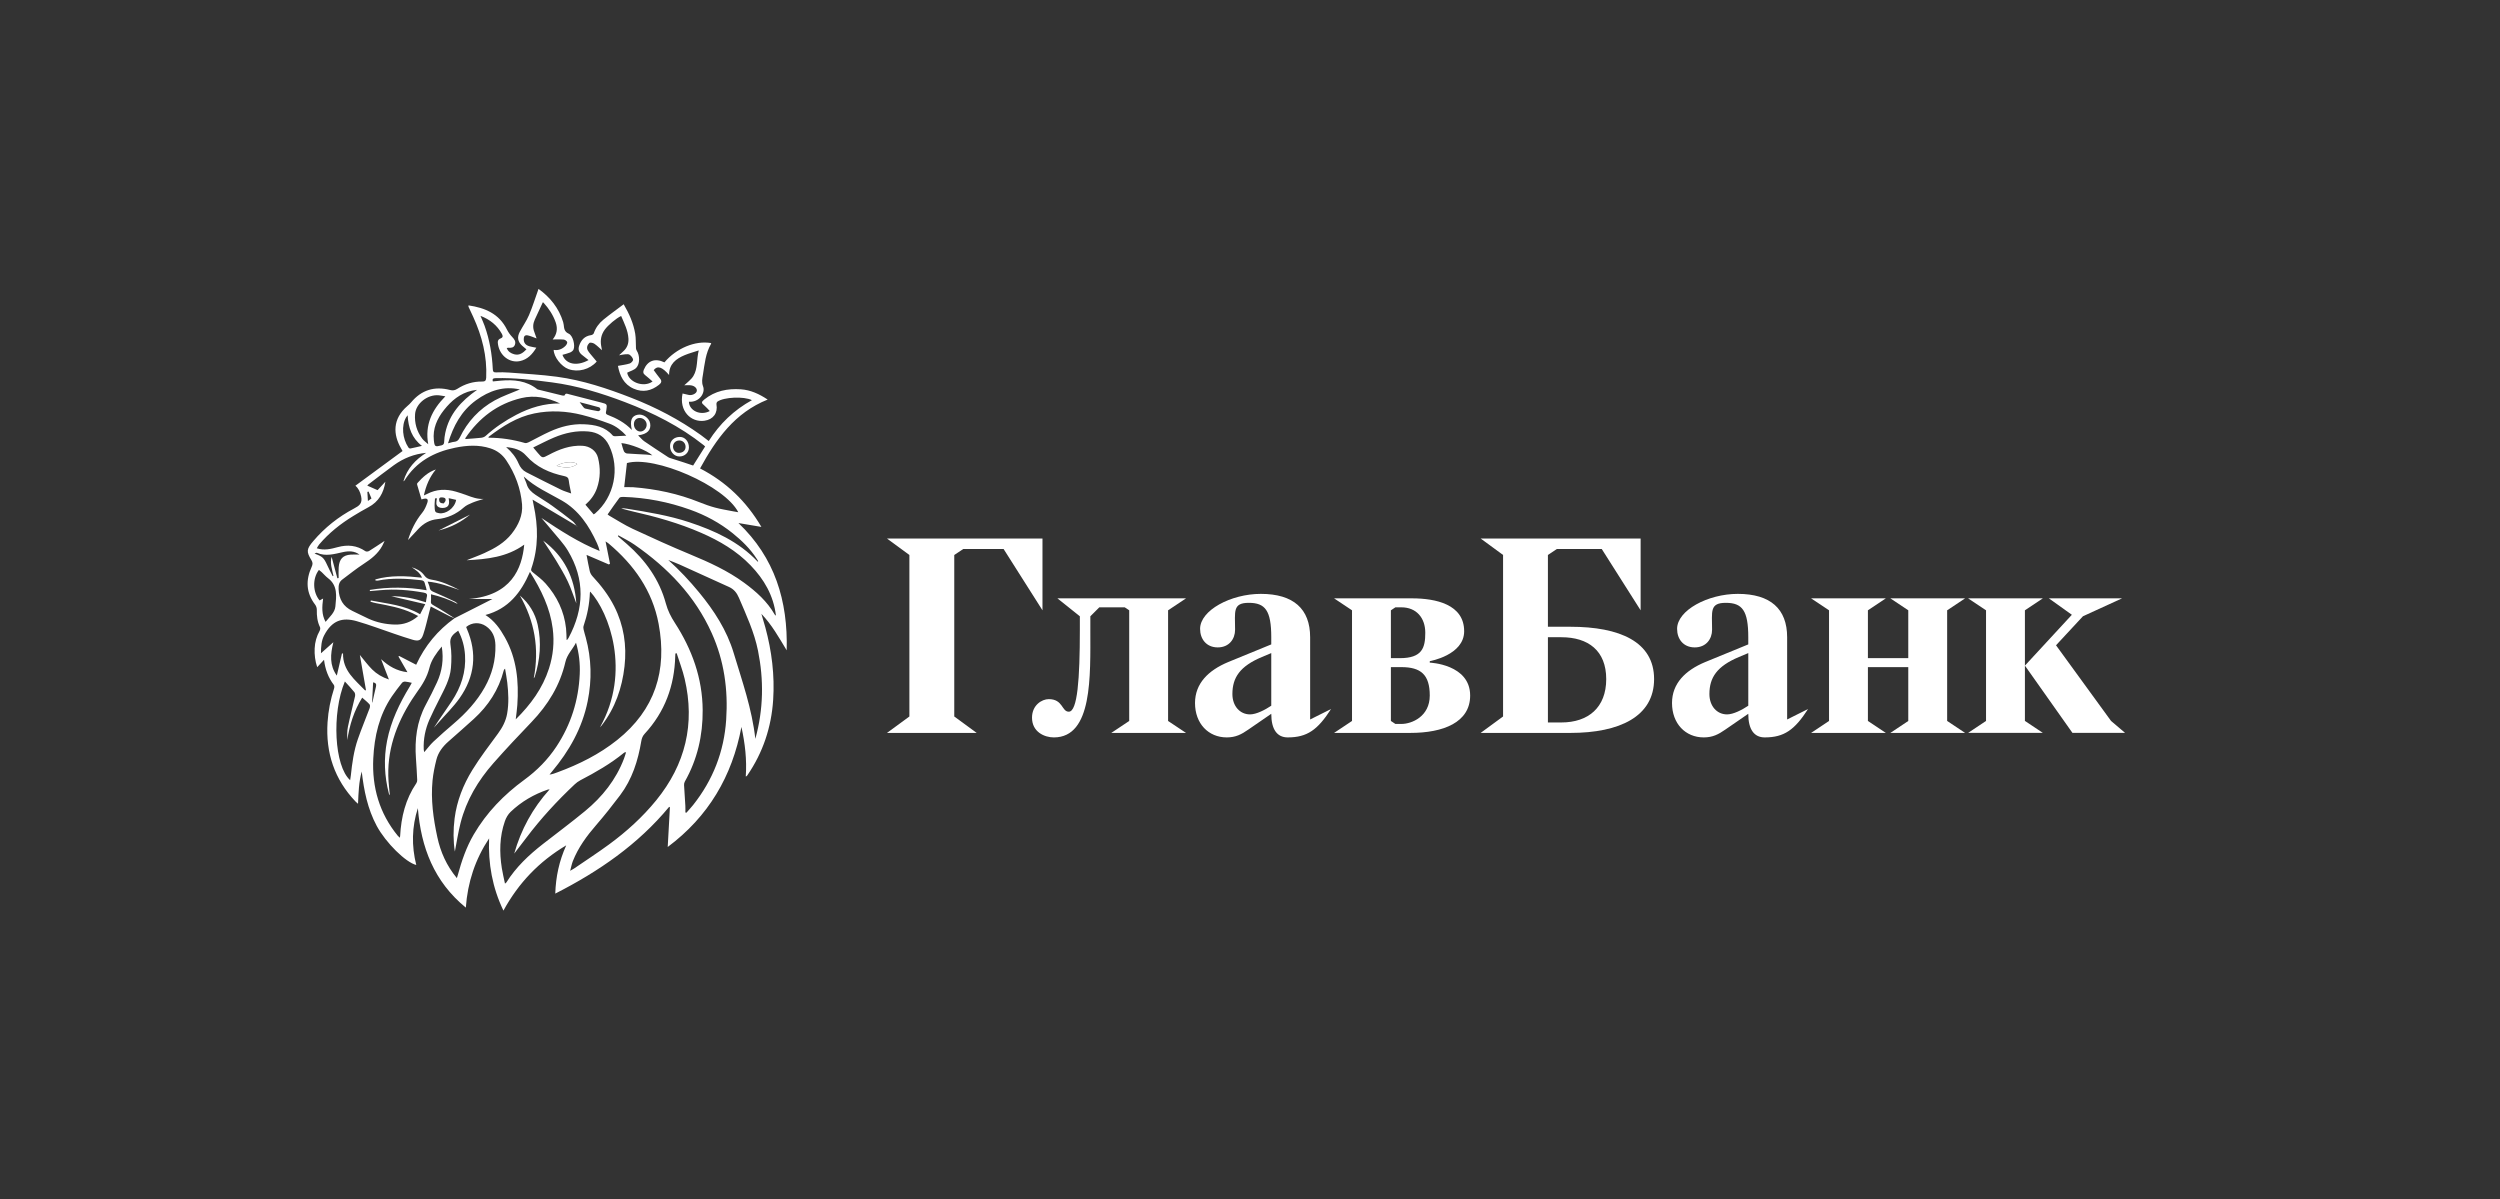 <?xml version="1.0" encoding="UTF-8"?> <svg xmlns="http://www.w3.org/2000/svg" id="_Слой_1" data-name="Слой 1" width="2048" height="982.59" version="1.1" viewBox="0 0 2048 982.59"><rect x="0" y="0" width="2048" height="982.59" fill="#333333" stroke="none"/><defs><style> .cls-1 { fill: none; stroke: #000; stroke-miterlimit: 10; stroke-width: 13px; } .cls-1, .cls-2 { display: none; } .cls-3 { fill: #000; } .cls-3, .cls-4 { stroke-width: 0px; } .cls-4 { fill: #fff; } </style></defs><rect class="cls-1" width="2048" height="982.59"></rect><g class="cls-2"><path class="cls-3" d="M729.57,667.13c-9.15-10.36-18.03-20.42-27.47-31.1-5.41,54.81-27.71,99.9-70.66,134.07,3.86-13.47,6.35-27.09,6.92-42.12-1.99,2.5-3.34,4.22-4.71,5.92-12.36,15.28-27.99,26.42-45.08,35.78-10.97,6.01-21.94,12.06-32.56,18.64-14.08,8.73-27.82,18.03-37.39,32.14-.37-.13-.75-.27-1.12-.4,1.93-9.91,3.85-19.83,5.8-29.85-37.77,12.48-69.23,34.06-92.42,67.44-22.95-34.56-57.47-54.36-92.9-74.06,3.49,9.67,6.81,18.86,10.18,28.2-19.9-14.86-39.78-29.26-59.13-44.33-12.57-9.79-22.98-21.81-31.45-35.4-.79-1.26-1.66-2.48-3.02-4.5-1.27,12.73.85,24.11,3.65,36.32-35.24-35.27-56.81-76.41-62.93-124.41-8.33,7.72-16.85,15.61-25.78,23.9-4.78-83.11,19.81-155.71,76.08-217.51-1.94-2.52-3.89-4.91-5.7-7.41-15.31-21.08-20.36-44.52-14.56-69.8,6.14-26.71,28.07-41.53,55.35-38.63,15.73,1.68,29.54,7.96,42.23,17.09,1.14.82,2.26,1.66,4.02,2.95,0-5.07.04-9.52-.05-13.97-.01-.56-.61-1.25-1.12-1.64-6.19-4.71-3.81-12.84.73-15.97,2.07-1.43,1.92-2.86,1.59-4.83-4.12-24.43-11.35-47.94-20.66-70.85-.76-1.87-1.46-3.78-2-5.73-.77-2.81-1.66-4.92-5.19-5.62-3.59-.71-5.29-4.96-4.34-8.64,1.07-4.11,4.42-6.57,8.41-6.2,3.76.36,6.09,3.2,6.35,7.37.1,1.55.36,3.39,1.26,4.54,11.86,15.11,23.82,30.17,39.5,41.65,8.04,5.88,16.69,10.58,26.61,12.56,6.31,1.26,12.02-.14,16.44-4.75,4.27-4.46,8.3-9.22,11.85-14.27,9.85-14.03,16.18-29.94,23.48-45.32.76-1.61,1.52-3.23,2.31-4.92-.74-.93-1.55-1.8-2.18-2.78-2.34-3.62-1.61-8.43,1.59-10.99,3.33-2.66,8.44-2.21,11.35,1.01,2.76,3.05,2.61,7.84-.09,11.09-.81.98-1.7,2.75-1.34,3.7,6.02,16.05,11.8,32.24,20.65,47.04,3.05,5.1,6.47,10.02,10.14,14.69,10.12,12.89,22.5,15.74,37.01,8.05,5.83-3.09,11.29-7.15,16.3-11.49,14.59-12.63,26.68-27.56,38.33-42.85.7-.92.88-2.59.65-3.8-.81-4.44.67-7.61,4.49-8.9,3.92-1.33,8.02.55,9.74,4.45,1.52,3.46.01,7.32-3.53,9.44-.75.45-1.74,1.41-1.71,2.1.77,22.16,1.44,44.4,8.04,65.79,4.22,13.7,8.45,16.26,24.25,18.87,10.7,1.76,21.03-1.09,30.1-6.83,10.14-6.42,19.82-13.6,29.55-20.65,4.34-3.14,8.32-6.78,12.45-10.2,2.52-2.09,5-4,6.04-7.55,1.07-3.67,5.12-5.42,9-4.83,3.24.49,5.79,3.27,6.32,6.88.56,3.85-1.48,7.21-4.94,9.09-1.83,1-3.6,2.49-4.83,4.17-7.02,9.63-14.11,19.23-20.72,29.14-7,10.5-13.47,21.35-20.2,32.02-1.17,1.86-.93,3.23.39,5.09,6.87,9.73,9.58,20.87,10.58,32.56,1.53,17.94-2.67,34.54-11.56,50.04-1.26,2.2-1.71,3.68.52,5.8,38.61,36.73,62.67,81.65,74.8,133.29,6.68,28.45,7.93,57.3,7.04,86.35-.03.83-.14,1.66-.26,2.49-.05.34-.23.67-.48,1.39ZM391.19,415.85c-.25-1.52-.44-2.54-.58-3.56-2-14.92-11.12-25.14-25.67-27.24-6.73-.97-13.89-.92-20.59.21-14.07,2.37-26.61,8.91-38.23,17-18.44,12.84-33.64,29.09-45.72,47.82-13.42,20.81-25.51,42.48-38.18,63.77-11.17,18.77-19.34,38.83-24.55,59.96-3.34,13.56-5.39,27.43-8.01,41.16.41.15.82.3,1.23.45,8.17-11.84,17.51-22.63,28.59-32.64-1.61,21.52-2.62,42.29,1.22,63.04,3.79,20.48,9.21,40.35,19.44,58.72-1.76-17.1-.55-33.91,3.03-49.71,5.55,12.38,10.83,25.5,17.23,38.05,6.45,12.66,14.96,24.07,24.28,34.84,11.6,13.41,26.36,27.52,30.91,29.11-11.88-14.65-19.22-31.01-23.41-49,.57.13.69.61.95.99,10.3,14.88,23.08,27.34,37.92,37.57,14.91,10.28,30.09,20.17,45.28,30.03,18.51,12,33.66,27.26,45.38,45.94.26.41.74.68,1.22,1.11,7.66-25.67,22.26-43.74,39.08-57.6,20.16-16.61,52.49-29.97,62.4-29.97-16.59,9-32.84,18.4-46.67,31.49-15.33,14.5-32.27,37.75-32.37,45.46,2.27-2.75,4.25-5.28,6.35-7.68,4.16-4.75,8.18-9.65,12.63-14.11,14.24-14.28,31.61-23.68,50.09-31.09,22.99-9.21,44.35-20.98,62.68-37.85,1.25-1.15,2.54-2.27,3.82-3.4.37.32.74.63,1.11.95-11.01,14.79-22.03,29.59-32.88,44.17,30.56-21.13,54.8-48.05,69.87-82.79.16,18.48-4.23,35.96-9.36,53.33,24.08-33,37.39-69.7,38.42-110.92,3.55,7.13,6.93,14.13,9.08,21.5,2.19,7.5,3.72,15.31,4.49,23.08.76,7.66.74,15.5.09,23.18-.65,7.62-2.53,15.14-3.86,22.7,21.51-44.05,23.92-89.59,10.07-136.85,14.99,7.66,26.18,18.38,35.1,31.76.07-2.22-.18-4.29-.37-6.37-3.06-33.85-12.57-65.64-30.4-94.73-10.59-17.29-23.67-32.28-41.04-43.15-.7-.44-1.47-.76-2.82-1.45,8.24,13.89,16.58,26.81,23.75,40.36,7.13,13.48,11.28,28.23,16.09,43.72-8.88-8.23-17.47-14.78-29.66-15.86,3.83,18.88,3.85,37.38.88,55.85-2.97,18.46-7.75,36.43-15.96,54.51-1.56-10.93-6.1-19.38-11.98-28.54-2.43,14.62-6.03,27.75-12.78,39.85-6.72,12.05-14.5,23.27-24.74,32.63-10.06,9.19-20.85,17.32-34.06,23.55,4.82-9.02,9.44-17.07,11.55-27.06-2.66,2.43-4.68,4.27-6.69,6.11-14.19,13.03-30.79,22.37-47.73,31.21-15.23,7.95-30.31,16.17-43.49,27.34-14.11,11.96-25.98,25.63-31.28,43.9-1.37,4.71-2.44,9.51-3.66,14.34-.34-.24-.62-.33-.69-.51-.35-.88-.56-1.84-.98-2.68-4.59-9.26-8.58-18.89-13.99-27.65-8.13-13.19-19.19-23.99-31.14-33.8-11.57-9.51-23.24-18.9-35.33-28.72,1.9,7.2,3.74,14.13,5.59,21.12-25.96-20.8-44.43-47.16-58.06-78.1-2.39,8.92-2.01,17.03-.67,25.28-22.4-27.02-33.33-58.53-35.94-94.23-4.9,7.87-6.81,15.6-8.39,23.51-7.47-28.63-8.75-57.14,1.98-86.22-6.9,3.7-12.82,6.88-18.73,10.05.54-1.94,1.4-3.47,2.38-4.91,7.57-11.14,15.34-22.15,22.69-33.43,11.65-17.86,22.98-35.91,34.52-53.84,11.75-18.25,26.93-32.35,48.02-39.15,5.66-1.82,11.45-2.58,18.14-1.79-3.44,1.3-6.36,2.01-8.88,3.41-27.33,15.17-49.17,35.63-63.49,63.93-6.59,13.03-14.85,25.21-22.39,37.76-1.18,1.97-2.56,3.82-4.42,6.59,6.06-2.26,11.07-4.13,16.6-6.2-4.17,7.31-7.95,13.95-11.73,20.57,6.23-3.46,12.06-6.69,17.89-9.92.28.32.55.65.83.97-8.49,11.96-16.02,24.35-18.47,39.15,6.76-7.23,14.27-13.02,24.48-16.41-11.3,14-14.86,29.89-15.88,46.47-1.04,16.9,3.19,32.67,11.59,48.14-.02-13.43.97-25.9,5.8-37.84,2.23,16.66,9,31.59,16.97,46.02,7.96,14.4,17.44,27.82,27.56,40.78-.97-5.29-1.95-10.59-2.92-15.88.98.09,1.33.38,1.58.74,10.81,15.48,24.72,27.61,40.29,38.11,18.71,12.62,35.34,27.54,48.86,45.74.31.41.77.72,1.23,1.14,1.99-7.9,3.54-15.59,5.91-23.03,2.39-7.51,5.59-14.77,8.43-22.13.96,6.09,1.15,11.87,1.94,17.57.79,5.7,2.2,11.31,3.33,16.97.41.11.81.21,1.22.32,15.11-22.41,36.09-39.25,54.39-58.63.3.15.6.31.89.46-2.07,5.75-4.13,11.49-6.33,17.61,32.03-13.51,59.58-31.92,77.34-63.12,1.1,2.67,2.46,4.79,2.82,7.06,1.16,7.31,1.96,14.68,2.9,22.07,23.04-28.55,31.57-61.97,30.18-99.06,8.92,7.37,14.76,16.08,19.88,25.47,8.35-45.05,1.9-86.39-30.22-122.24,11.33,5.73,22.07,11.15,32.8,16.58-2.6-5.29-5.66-10.06-9.03-14.6-11.11-14.95-25.42-26.43-40.68-36.77-34.61-23.44-71.7-41.19-113.58-46.82-22.5-3.02-42.46,3.43-59.15,19.13-1.79,1.69-3.38,3.59-5.44,5.79ZM543.2,352.23c-19.49-5.05-38.15-10.35-57.04-14.67-25.82-5.92-52.08-9.11-78.52-10.6-16.92-.95-33.83-.86-50.62,1.94-6.17,1.03-9.84,4.52-10.7,10.66-.34,2.43-.3,5.05.2,7.45,2.16,10.41,10.49,17.14,21.07,16.44,18.01-1.19,35.99-.75,53.92.8,26.52,2.3,52.56,7.37,78.17,14.56,10.75,3.02,21.41,6.33,33.29,9.87-1.01-3.25-1.47-5.98-2.67-8.34-2.29-4.48-3.07-9.03-1.53-13.8,1.18-3.65,3.39-7.16,7.2-7.78,3.82-.62,4.86-3.21,7.2-6.51ZM435.62,244.76c-1.01,2.13-1.53,3.33-2.14,4.48-7.53,14.36-14.96,28.78-26.64,40.42-4.91,4.89-10.79,7.81-17.48,9.09-10.24,1.96-20.13.79-29.65-3.61-10.92-5.04-20.72-11.7-29.62-19.75-1.15-1.04-2.35-2.03-3.66-3.15,3.47,14.95,6.84,29.41,10.34,44.49-.4-12.47-3.5-23.87-6.5-35.68,6.15,4.66,12.02,8.9,17.61,13.48,1.28,1.05,2.45,3.33,2.27,4.88-.68,6-2.28,11.72-8.75,14.94,1.14.63,2.38,1.03,3.55.91,11.37-1.17,22.72-2.58,34.11-3.58,4.5-.4,8.72-1.28,12.48-3.73,4.92-3.2,9.72-6.58,14.57-9.89.13.09.27.19.4.28-3.91,4.1-7.83,8.21-11.96,12.54,26.11.25,51.69,2.95,76.65,7.16-5.63-6.8-11.37-13.74-17.11-20.68,7.82,6.31,15.37,12.65,22.81,19.12,6.91,6,14.42,5.84,22.3,2.44,2.62-1.13,5.28-2.22,7.78-3.58,3.8-2.07,7.48-4.37,11.21-6.57.2.24.4.49.6.73-5.79,4.91-11.59,9.81-16.82,14.25,14.91,4.79,30.27,9.77,45.68,14.6.96.3,2.43-.25,3.38-.86,5.42-3.45,10.81-6.96,16.1-10.61,3.53-2.44,6.43-2.65,9.4.98,1.24,1.52,2.94,3.53,6.27,2.29-7.59-3.53-11.41-9.74-13.89-16.57-3.11-8.58-5.79-17.37-7.9-26.25-1.68-7.09-2.24-14.44-3.37-22.2-1.23,1.41-2.23,2.53-3.19,3.68-10.45,12.56-22.17,23.61-36.73,31.39-20.09,10.73-40.56,8.18-54.82-7.67-11-12.22-19.63-26.05-25.1-41.7-.61-1.76-1.27-3.5-2.21-6.08ZM610.34,439.24c2.02-1.93,4.09-3.82,6.05-5.81,12.41-12.54,20.88-27.12,22.94-44.93,2.25-19.55-6.92-36.13-24.64-43.65-11.73-4.97-23.88-5.05-35.99-1.1-9.9,3.23-18.28,8.65-24.24,17.36-7.8,11.4-6.87,27.45,2.01,35.77,4.39-23.04,16.72-36.64,33.46-37.96,14.39-1.13,28.47,10.63,32.24,20.13-3.63-2.22-7.62-5.09-11.96-7.22-6-2.94-12.15-1.71-15.18,2.63,4.02.14,7.89.47,10.07,3.79-3.07,1.36-6.04,2.68-9.01,3.99.12.41.24.82.36,1.23,1.43.36,2.86.71,4.64,1.15-2.88,5.67-4.63,11.42-4.44,18.71,3.21-3.61,5.74-6.46,8.63-9.71-.57,10.38-3.17,19.61-7.66,28.39,6.81-3.98,12.65-8.93,16.53-15.61,3.81-6.56,6.88-13.55,10.18-20.16,2.04,19.2-2.45,36.91-13.99,53ZM261.5,411.79c.33-.14.66-.27.99-.41-4.23-12.44-5.91-24.41,7.16-34.09-4.67-.7-8.2-1.23-11.74-1.77-.03-.3-.07-.61-.1-.91,3.65-1,7.31-2.01,10.96-3.01.08-.38.17-.75.25-1.13-4.54-1.36-9.09-2.71-13.65-4.08,5.73-2.78,11.82-2.78,17.97-1.51,13.99,2.89,21.78,13.2,28.86,24.71,4.8-2.82,9.46-5.55,14.46-8.48-2.83-4.55-5.29-9.04-8.25-13.17-8.64-12.06-20-19.35-35.25-20.16-16.67-.89-29.65,8.51-32.62,24.61-2.29,12.41-.59,24.5,4.83,35.88,3.2,6.73,7.4,12.91,13.5,17.81.44-1.1.66-2.16.38-3.07-.34-1.11-1.14-2.08-1.67-3.15-3.27-6.59-5.86-13.38-6.8-20.84,3.68,4.39,7.2,8.59,10.72,12.78ZM314.47,246.05c2.06,4.36,3.36,9.53,6.44,13.19,12.34,14.64,26.66,27.03,44.95,33.76,18.76,6.9,34.08,2.14,45.93-14.05,8.4-11.46,15.84-23.52,21.16-36.78.75-1.88,1.68-3.69,2.83-6.19.42,1.4.57,1.97.76,2.51,6.1,17.69,14.02,34.44,26.19,48.85,5.85,6.93,12.71,12.61,21.92,14.57,14.27,3.04,26.87-1.23,38.52-9.13,14.15-9.6,25.99-21.63,36.35-35.16.44-.58.99-1.07,1.3-1.39,1.21,10.12,2.18,20.19,3.66,30.19,1.74,11.75,4.87,23.15,11.94,32.95,4.42,6.13,10,10.41,18.34,9.52,3.14-.34,6.41.28,9.6.63,3.18.36,6.44,1.69,9.49,1.29,25.38-3.33,45.72-16.08,62.9-34.46,1.14-1.22,1.93-2.77,2.88-4.17-1.98.57-3.32,1.69-4.7,2.74-9.29,7.07-18.17,14.78-27.99,21.01-12.68,8.05-26.41,13.8-42.09,12.24-15.54-1.55-26.84-8.15-31.9-24.07-4.04-12.75-5.96-25.73-6.99-38.92-.51-6.59-.68-13.21-1.03-20.43-1.04,1.21-1.71,1.98-2.36,2.75-5.59,6.66-10.95,13.54-16.82,19.95-9.29,10.14-19.4,19.37-31.79,25.75-18.9,9.73-35.63,6.19-49.06-10.25-8.37-10.25-14.77-21.64-19.88-33.76-3.22-7.63-6.09-15.41-9.33-23.66-.63,1.41-1.12,2.44-1.56,3.48-2.93,6.91-5.52,13.98-8.84,20.69-5.83,11.76-12.39,23.11-21.83,32.5-8.36,8.31-18.26,11.23-29.78,8.92-12.66-2.54-23.45-8.8-32.62-17.56-9.19-8.78-17.7-18.27-26.59-27.52ZM548.87,345.63c-.35-.3-.66-.72-1.06-.89-1.86-.79-3.72-1.61-5.63-2.25-31.47-10.54-63.44-18.7-96.53-22.5-30.33-3.48-60.59-5.12-90.93-1.01-8.11,1.1-16.1,3.16-24.09,5.02-.94.22-1.52,1.97-2.26,3.01,1.12.2,2.28.72,3.34.55,9.99-1.59,19.91-3.81,29.95-4.88,25-2.67,50-1.68,74.95,1.18,36.44,4.17,72.23,11.23,106.76,23.88,2.69.99,4.28.45,5.51-2.1ZM336.89,373.78c79.66-10.5,154.41,5.32,226.71,36.24-.26-2.78-1.79-4.51-4.51-5.58-9.97-3.91-19.77-8.26-29.83-11.92-36.45-13.26-74-21.99-112.7-24.65-17.55-1.21-35.25-.63-52.86-.24-7.74.17-15.45,1.91-23.5,2.97-.48-11.94-.95-23.89-1.43-35.84-.31-.15-.62-.31-.93-.46-.69,1.09-2.01,2.19-1.99,3.26.23,12.02.66,24.03,1.04,36.22ZM638.87,344.57c.33-.05.66-.1.99-.14,3.9-6.4,7.8-12.79,11.99-19.67-8.07,4.44-15.53,8.55-23.19,12.77,1.45.71,2.85,1.4,3.79,1.87,3.99-3.15,7.62-6.01,11.24-8.87.3.3.59.6.89.9-1.84,3.56-3.73,7.11-5.49,10.71-.33.68-.17,1.61-.23,2.43ZM334.93,287.68c.3,5.5,3.44,12.51,6.39,14.48,4.19-4.36,3.09-6.95-6.39-14.48ZM574.5,331.98c-5.04-.5-17.14,3.95-21.02,8.54,7.13-2.9,14.27-5.8,21.02-8.54ZM533.87,371.85c1.17-3.51,2.22-6.64,3.38-10.12-4.01,2.36-5.13,5.67-3.38,10.12Z"></path><path class="cls-3" d="M371.91,423.99c-1.09,4.77-1.78,9.67-3.35,14.27-3.07,8.97-8.88,16.19-15.5,22.88-12.23,12.37-24.26,24.95-36.37,37.45-.29.3-.44.73-.88,1.48,5.28-1.07,10.12-2.24,15.02-3.01,11.14-1.74,22.11-.89,32.73,3.05,1.69.63,3.48,1.8,4.52,3.24,4.9,6.78,7.65,14.52,8.83,22.75,1.08,7.54-1.54,14.05-7.21,18.9-5.96,5.1-12.42,9.61-18.67,14.37-3.03,2.31-6.34,4.32-9.06,6.94-5.33,5.14-3.52,11.49,3.33,14.04,12.6,4.68,25.06,9.76,37.61,14.61,7.2,2.78,14.63,3.43,22.1,1.37,7.7-2.13,13.51-6.79,17.42-13.85,3.14-5.66,6.48-5.82,10.58-.66,3.59,4.52,3.88,10.64.65,15.69-4.25,6.66-10.7,9.56-18.24,10.53-9.38,1.21-18.15-1.62-27.01-4.02-11.82-3.2-23.57-6.85-35.58-9.1-11.51-2.16-23.07-1.36-33.57,5.02-9.04,5.5-11.1,15.84-5.08,24.18,1.18-3.49,2.45-7.22,3.72-10.95.37-.05.73-.1,1.1-.15,3.11,18.51,17.11,24.65,32.92,29.89-6.63-6.03-12.69-11.55-18.76-17.07l.7-1.41c24.36,18.21,50.3,16.79,76.59,7.24-10.36-.46-21.03-.93-31.71-1.41,0-.29,0-.57.01-.86,12.89-3.49,25.79-6.98,38.68-10.47,1.72-.47,3.44-1,5.18-1.36,13.51-2.84,20.53-11.84,23.93-24.62,6.19-23.28,2.4-45.43-7.66-66.71-6.46-13.66-13.79-26.91-20.65-40.38-4.59-9.02-8.89-18.19-13.62-27.14-8.69-16.44,2.31-33.37,15.57-37.86.32-.11.68-.1,1.63-.24-5.35,4.52-9.23,9.51-10.25,16.05-1.02,6.56-.6,12.87,5.36,17.61,11.09-13.26,24.45-22.29,42.05-23.68,8.21-.65,15.76,1.26,23.43,6.31-14.73,1.16-27.59,5.19-38.66,14.27,18.21-6.94,32.94-.2,46.49,11.38-1.63-.2-3.26-.4-4.89-.6-3.73-.44-6.49,1.07-9.23,3.62-5.39,5.02-10.93,9.93-16.84,14.31-5.39,4-11.66,5.51-18.26,2.94-3.38-1.32-4.96.52-5.25,3.19-.35,3.23-.64,6.87.45,9.8,6.46,17.41,13.05,34.74,23.16,50.55,15.09,23.6,15.59,48.62,5.94,74.32-.32.84-.6,1.69-.67,2.63,11.71-15.13,21.31-31.26,24.44-51.32,4.75,23.17,1.77,44.67-7.84,65.42.26.13.53.27.79.4,2.76-3.14,5.85-6.06,8.23-9.46,13.49-19.28,19.06-40.34,13.32-63.63-3.41-13.85-11.81-23.68-24.97-29.35-.84-.36-1.65-.77-2.36-1.39,19.28-1.07,33.45,8.19,45.06,22.74,2.1-7.01-3.1-19.71-12.83-31.28,8.08,2.01,14.58,5.77,19.77,11.35,5.06,5.44,9.5,11.48,14.33,17.41,1.19-10.17-1.35-19.41-7.76-27.68-6.34-8.19-15.23-12.31-24.69-15.75,6.35-1.26,12.71-1.47,18.85.74,5.9,2.13,11.63,4.72,17.64,7.2-3.96-13.04-13.67-22.69-20.51-34.15,8.88,6.44,18.65,10.41,30,12.62-.91-1.06-1.31-1.69-1.86-2.14-6.7-5.47-11.5-12.31-14.96-20.2-3.87-8.82-7.59-17.73-11.9-26.33-4.8-9.57-11.36-17.89-19.62-25.1,1.14.55,2.45.91,3.41,1.69,7.1,5.76,15.12,10.76,21.01,17.59,18.36,21.3,36.15,43.12,53.64,65.16,5.55,6.99,9.46,15.28,13.66,23.34-9.99-7.27-20.32-13.44-31.74-17.65,26.17,28.37,18.74,76.31,7.5,96.8.09-27.09-2.93-52.61-22.61-72.57-.44.17-.87.33-1.31.5,1.19,2.25,2.45,4.46,3.57,6.75,11.47,23.45,13.47,47.57,3.7,71.94-6.15,15.34-17.92,26.54-30.54,36.75-3.33,2.69-6.94,5.02-10.79,7.38,13.58-17.27,20.54-36.61,18.65-58.78-.95,3-1.94,5.98-2.85,8.99-6.77,22.28-20.22,39.39-39.76,51.93-7.82,5.02-15.45,10.34-23.04,15.71-11.65,8.26-20.88,18.77-28.18,31.01-.59.99-1.21,1.96-2.25,3.65-2.89-14.24-2.48-27.35,3.28-40.17-18.11,15.92-30.96,35.53-41.08,58.23-8.43-21.69-15.65-43.3-31.83-60.04,2.91,6.46,6.21,12.78,8.64,19.42,2.41,6.58,3.94,13.49,5.86,20.25l-1.32.58c-3.85-4.32-7.68-8.66-11.57-12.94-4.49-4.94-9.05-9.82-13.56-14.74-11.75-12.84-23.48-25.69-35.24-38.52-2.42-2.64-5.05-5.09-7.33-7.83-3.83-4.62-7.46-9.4-11.25-14.21.49,3.16,1.01,6.49,1.53,9.81-.14.11-.28.21-.42.32-.63-.97-1.31-1.92-1.88-2.92-6.95-12.29-9.81-25.74-11.09-39.61-2.21-23.94.18-47.62,4.41-71.16,1.45-8.09,7.08-13.56,12.34-19.26,3.71-4.02,7.24-8.2,10.8-12.36.68-.79,1.11-1.79,1.85-3.01-1.37-.56-2.52-1.05-3.69-1.51-10.04-3.95-15.8-11.52-18.22-21.8-.22-.92.44-2.64,1.22-3.1,8.62-5.19,17.81-7.85,29-5.45-7.79-7.49-14.31-15.09-25.35-15.59,2.87-4.1,15.28-5.12,24.66-1.85,8.31,2.9,15.38,7.44,20.84,14.8,9.42-7.4,16.18-16.33,20.26-27.33.41.14.82.27,1.23.41ZM304.24,543.62c11.83,4.7,16.55,4.27,19.03-1.27,2.07-4.63.4-11.62-3.55-13.7.49,3.32,1.12,6.42,1.37,9.55.27,3.38-1.84,5.49-4.93,5.18-3.19-.32-6.39-1.55-9.34-2.91-2.48-1.14-4.62-3.05-7.55-5.05.93,22.68-1.16,44.82,5.98,66.2.56-.14.86-.13,1-.27,8.02-8.47,17.58-14.95,27.17-21.43,1.09-.73,1.85-2.73,1.85-4.15-.01-5.41-3.23-8.61-7.95-10.77-9.71-4.46-16.88-11.75-23.08-21.39ZM354.61,535.41c6.45-1.99,9.28-4.7,9.35-8.84.07-4.64-2.97-8.4-9.13-10-4.09-1.06-8.44-1.59-12.66-1.52-9.74.17-19.47.82-29.2,1.33-5.74.3-9.23,3-10.18,7.73-.78,3.85,1.69,7.43,7.18,10.09-.62-1.78-1.21-3.29-1.69-4.84-1.12-3.64-.2-5.53,3.44-6.25,2.66-.52,5.54-1.11,8.13-.61,7.36,1.41,14.29.7,21.35-1.81,4.51-1.61,9.4-1.38,13.88.93,2.99,1.54,4.11,3.88,2.69,7.09-.99,2.23-2.07,4.42-3.15,6.7ZM437.7,470.98c5.45,3.49,10.82,6.61,17.32,3.38,4.62-2.3,6.69-6.31,7.06-11.46-3.5-.46-6.14-.39-8.84,2.47-1.66,1.76-5.86,2.97-7.96,2.1-4.46-1.85-5.6.89-7.59,3.52ZM332.16,468.4c-5.73.59-11.3,2.57-14.29-4.16-1.88.44-3.63.86-6.35,1.5,2.49,3.81,4.26,7.17,6.65,10,2.82,3.33,9.46,3.38,10.89.39,1.12-2.33,1.94-4.8,3.1-7.73ZM340.91,527.37c-3.4,4.88-1.28,9.33.93,13.61,2.34,4.54,6.55,6.16,11.37,5.81,5.94-.44,9.69-4.12,13-9.86-5.84,3.77-11.05,7.22-17.28,5.21-6.94-2.24-6.63-9.02-8.01-14.76Z"></path><path class="cls-3" d="M476.45,357.26c.12-6.88,5.82-13.33,11.6-13.12,5.28.19,10.46,6,10.44,11.71-.03,7.34-5.62,13.52-12.06,13.33-5.36-.16-10.09-5.81-9.98-11.92ZM481.82,354.07c-.05,3.82,2.03,6.48,5.08,6.51,3.29.03,5.81-2.72,5.81-6.36,0-3.82-2.33-6.74-5.4-6.77-3.17-.03-5.44,2.7-5.48,6.62Z"></path><path class="cls-3" d="M424.08,347.19c.09-7.89,4.35-12.83,10.93-12.67,6.13.15,10.7,5.54,10.55,12.44-.13,6.12-5.54,12.49-10.64,12.52-5.96.03-10.91-5.59-10.83-12.29ZM429.1,344.17c-.04,3.56,2.22,6.33,5.25,6.45,3.32.13,5.72-2.69,5.7-6.72-.02-3.68-2.23-6.51-5.13-6.56-3.16-.05-5.78,3.01-5.82,6.82Z"></path><path class="cls-3" d="M370.5,343.56c.11-3.19,1.23-7.02,4.55-9.83,4.17-3.53,11.16-2.7,13.64,2.17,1.58,3.1,2.48,7.05,2.19,10.5-.59,7.12-4.98,10.48-11.38,9.89-5.59-.52-9.05-5.02-9-12.73ZM385.56,341.88c0-4-2.12-7.12-4.89-7.18-3.08-.07-5.88,3.4-5.85,7.27.02,3.73,2.47,6.53,5.64,6.45,2.95-.08,5.1-2.83,5.11-6.53Z"></path><path class="cls-3" d="M551.64,283.09c1.87,9.33,4.09,18.62,5.49,28.02.82,5.51-2.2,9.73-6.95,12.72-3.72,2.33-7.26,4.94-11.22,7.66-2.63-5.31-5.64-10.33-7.55-15.74-.93-2.62-.85-6.69.61-8.86,5.6-8.31,11.94-16.11,18.01-24.1.54.1,1.08.2,1.62.3ZM549.93,289.44c-.5-.11-1-.22-1.5-.33-2.52,4.93-5.4,9.71-7.39,14.85-.83,2.15-.17,5.14.57,7.52.37,1.18,2.44,2.51,3.76,2.53,1.29.02,3.04-1.27,3.8-2.48.96-1.54,1.57-3.58,1.55-5.4-.06-5.56-.5-11.12-.78-16.67Z"></path><path class="cls-3" d="M434.61,263.07c6.04,7.55,10.11,15.17,11.63,23.84.47,2.68-.06,6.33-1.64,8.4-3.56,4.66-8.06,8.61-12.69,13.39-3.74-5.41-7.29-10.01-10.25-14.98-2.31-3.88-1.64-8.23.64-11.95,3.78-6.18,7.95-12.12,12.31-18.7ZM435.44,268.09l-1.18-.05c-2.17,3.81-4.55,7.51-6.43,11.45-1.57,3.29-.2,8.15,2.83,10.25,1.1.76,3.2.97,4.45.46,3.26-1.32,5.23-5.45,4.32-9.3-1.02-4.34-2.63-8.55-3.99-12.81Z"></path></g><g><g><path class="cls-4" d="M781.73,586.94l18.37,13.47h-73.5l18.37-13.47v-132.3l-18.37-13.48h127.4v58.8l-31.85-50.22h-33.07l-7.35,4.9v132.3Z"></path><path class="cls-4" d="M893.2,515.89c0,37.97,1.96,88.2-29.89,88.2-7.6,0-17.88-4.41-17.88-16.17,0-10.29,8.08-15.19,13.72-15.19,11.76,0,10.53,10.29,16.41,10.29,7.1,0,9.06-26.7,9.06-67.13v-11.02l-18.37-14.7h105.35l-14.7,9.8v90.65l14.7,9.8h-61.25l14.7-9.8v-90.65l-3.67-2.45h-20.82l-7.35,7.35v11.02Z"></path><path class="cls-4" d="M1041.42,527.89v-5.88c0-21.8-4.9-28.17-18.37-28.17s-11.27,7.1-11.27,22.05c0,7.59-4.9,14.46-14.21,14.46s-14.45-6.86-14.45-15.19c0-15.19,25.23-28.66,49.73-28.66,26.71,0,40.42,12.25,40.42,35.52v67.37l17.15-8.58c-11.02,17.15-19.6,23.27-35.52,23.27-8.58,0-13.47-6.37-13.47-19.35l-18.86,12.98c-5.63,3.92-10.29,6.37-17.64,6.37-14.95,0-25.97-11.27-25.97-28.17,0-15.92,10.78-26.71,27.19-33.56l35.28-14.46ZM1041.42,535l-7.59,3.19c-18.13,7.59-24.25,16.9-24.25,30.38,0,9.8,6.12,16.66,14.45,16.66,5.14,0,12.25-3.67,17.39-7.11v-43.12Z"></path><path class="cls-4" d="M1092.87,600.41l14.7-9.8v-90.65l-14.7-9.8h63.7c19.6,0,42.87,4.9,42.87,26.95,0,19.6-28.17,24.5-28.17,24.5v1.22s33.08,1.23,33.08,26.95c0,22.05-22.05,30.62-49,30.62h-62.47ZM1139.42,539.16h7.35c18.38,0,20.82-8.57,20.82-20.82s-7.35-20.82-19.6-20.82h-4.9l-3.67,2.45v39.2ZM1139.42,546.51v44.1l3.67,2.45h4.9c8.58,0,23.27-6.12,23.27-23.27s-7.35-23.28-23.27-23.28h-8.57Z"></path><path class="cls-4" d="M1268.05,513.44h18.38c40.42,0,68.6,12.25,68.6,42.87s-28.17,44.1-68.6,44.1h-73.5l18.38-13.47v-132.3l-18.38-13.48h131.07v58.8l-31.85-50.22h-36.75l-7.35,4.9v58.8ZM1268.05,591.84h11.02c22.05,0,36.75-12.25,36.75-35.52s-14.7-34.3-36.75-34.3h-11.02v69.82Z"></path><path class="cls-4" d="M1432.19,527.89v-5.88c0-21.8-4.9-28.17-18.38-28.17s-11.27,7.1-11.27,22.05c0,7.59-4.9,14.46-14.21,14.46s-14.45-6.86-14.45-15.19c0-15.19,25.23-28.66,49.73-28.66,26.71,0,40.42,12.25,40.42,35.52v67.37l17.15-8.58c-11.02,17.15-19.6,23.27-35.52,23.27-8.57,0-13.47-6.37-13.47-19.35l-18.86,12.98c-5.64,3.92-10.29,6.37-17.64,6.37-14.95,0-25.97-11.27-25.97-28.17,0-15.92,10.78-26.71,27.19-33.56l35.28-14.46ZM1432.19,535l-7.59,3.19c-18.13,7.59-24.25,16.9-24.25,30.38,0,9.8,6.12,16.66,14.46,16.66,5.14,0,12.25-3.67,17.39-7.11v-43.12Z"></path><path class="cls-4" d="M1498.34,590.61v-90.65l-14.7-9.8h61.25l-14.7,9.8v39.2h33.07v-39.2l-14.7-9.8h61.25l-14.7,9.8v90.65l14.7,9.8h-61.25l14.7-9.8v-44.1h-33.07v44.1l14.7,9.8h-61.25l14.7-9.8Z"></path><path class="cls-4" d="M1626.96,590.61v-90.65l-14.7-9.8h61.25l-14.7,9.8v45.32l38.46-41.65-18.86-13.48h60.02l-32.09,14.7-22.05,23.76,45.08,61.98,11.51,9.8h-43.12l-38.95-55.12v45.32l14.7,9.8h-61.25l14.7-9.8Z"></path></g><g><path class="cls-4" d="M573.51,383.75c21.33,11.07,37.85,26.85,50.22,47.89-6.7-1.13-12.75-2.14-18.8-3.16,29.76,28.32,40.61,63.66,39.52,104.26-6.41-10.57-12.12-20.86-20.73-29.9,1.2,4.08,2.29,7.58,3.24,11.11,5.27,19.46,7.73,39.26,6.41,59.41-1.47,22.45-8.37,43.13-21.13,61.75-.16.23-.32.46-.52.65-.12.11-.31.13-.8.32.98-13.7-.6-27.06-3.54-40.58-7.58,40.38-27.04,73.45-60.39,98.35.6-10.87,1.2-21.69,1.8-32.52-.2-.13-.41-.26-.61-.38-25.5,30.83-57.6,52.9-93.31,71.09.46-13.84,3.16-26.64,8.99-39.55-22.36,13.33-39.1,30.89-51.45,53.49-9.13-19-12.58-38.62-11.73-59.18-11.36,17.12-17.59,35.9-19.08,56.72-26.07-21.35-36.73-49.42-39.29-81.49-4.96,15.37-5.25,30.88-1.31,46.57-8.53-2.04-24.96-18.18-32.41-32.05-7.44-13.87-10.48-28.99-12.26-44.51-2.39,8.51-2.63,17.25-3.04,26.43-.85-.76-1.45-1.23-1.98-1.78-17.38-18.21-24.58-40.01-22.99-64.97.61-9.54,2.46-18.8,5.39-27.88.27-.83.24-2.13-.25-2.77-4.53-5.94-7.05-12.64-8.02-20.58-1.97,2.13-3.66,3.96-5.6,6.06-1.7-5.15-2.31-10.18-2.08-15.32.23-5.14,1.56-9.98,4.1-14.5.45-.81.66-2.18.28-2.95-2.23-4.53-2.72-9.3-2.61-14.26.03-1.39-.52-3.07-1.37-4.18-7.5-9.76-7.82-20.15-2.85-30.98.94-2.05,1.02-3.49-.2-5.49-4.3-7.01-4.04-9.07,1.55-15.64,9.38-11.02,20.55-19.88,33.31-26.62,4.26-2.25,7.12-4.13,5.86-9.97-.8-3.68-2.07-6.47-4.7-8.73,12.9-9.49,25.6-18.83,38.64-28.43-.14-.26-.66-1.2-1.19-2.12-6.58-11.37-7.22-24.14,5.19-34.79,1.05-.9,2.09-1.84,2.96-2.89,8.48-10.22,19.18-13.53,31.94-10.2,2.33.61,4.01.31,6.08-1.02,6.08-3.91,12.85-6,20.14-5.89,2.47.04,3.28-.69,3.4-3.23.82-17.55-3.43-33.98-10.65-49.78-1.26-2.76-2.58-5.51-3.85-8.27-.1-.22-.01-.52-.01-1.13,13.52,2,25.05,6.78,31.53,19.86,1.07,2.15,2.54,4.19,4.2,5.94,1.76,1.86,3.22,3.64,2.35,6.31-.88,2.69-3.14,2.75-5.45,2.61-.34-.02-.68.1-1.31.2,1.13,3.05,3.47,4.4,6.14,5.14,4.24,1.17,7.22-1.13,10.02-4.03-1.24-1.05-2.48-2-3.62-3.07-3.5-3.27-4.18-6.85-1.87-11.23,2.45-4.64,5.56-8.97,7.6-13.78,2.94-6.91,5.16-14.12,7.8-21.49-.56-.04-.25-.11-.08,0,9.64,6.92,16.71,15.76,20.24,27.23.21.7.36,1.43.44,2.16.36,3.01.46,5.71,4.13,7.35,3.43,1.53,5.43,9.55,3.92,13-.45,1.03-1.71,1.94-2.82,2.41-2,.84-4.16,1.29-6.25,1.91,2.69,7.59,11.48,9.72,21.39,4.3-1.99-1.57-3.72-2.89-5.41-4.27-2.38-1.93-3.33-4.33-2.33-7.36,1.6-4.85,4.57-8.09,9.89-8.83.78-.11,1.88-.8,2.11-1.47,1.55-4.52,4.29-8.24,7.89-11.17,5.32-4.33,10.92-8.32,16.63-12.63,4.68,8.03,8,15.71,9.42,24.03.67,3.93.41,8.02.64,12.04.04.67.29,1.4.65,1.96,2.51,3.92,2.72,10.73-.41,14.03-1.79,1.89-4.78,2.63-7.43,3.99,1.16,7.72,13.36,12.54,20.78,7.23-2.06-1.79-3.99-3.62-6.08-5.23-1.68-1.3-1.85-2.6-1.04-4.52,3.11-7.4,9.25-9.61,16.84-5.92,9.76-11.61,25.37-18.08,38.18-15.82.04.16.17.37.12.46-4.64,7.86-5.34,16.74-6.76,25.46-.53,3.23-1.2,6.12.1,9.5,2.1,5.42-3.02,13.25-11.58,12.66.16,7.23,9.47,11.73,17.09,7.6-1.52-1.57-2.8-3.15-4.34-4.43-2.63-2.19-2.78-2.89-.1-5.06,8.75-7.07,19.03-9.06,29.89-8.31,7.86.54,14.92,3.72,21.97,8.41-26.95,10.78-42.24,32.43-55.36,56.37ZM372.29,506.49c10.22-5.19,20.44-10.37,31.09-15.78h-19.43c34.88-2.85,43.65-24.84,45.5-44.54-14.18,10.25-30.38,11.94-47.18,12.77,5.09-2.04,9.94-3.77,14.61-5.9,8.44-3.84,16.44-8.38,22.33-15.87,5.54-7.05,9.19-15.08,8.45-23.99-1.09-13.02-5.63-25.11-12.93-36.06-3.19-4.79-7.53-8.03-12.98-9.81-9.6-3.14-19.29-2.51-28.96-.53-17.29,3.55-31.84,11.41-41.44,26.86-.12.19-.37.3-.91.72,3.08-10.62,9.88-17.77,18.68-23.39-9.87.9-18.59,4.45-26.41,10.07-7.11,5.11-14,10.53-20.98,15.83-.34.25-.57.64-.84.96,2.88,1.27,5.61,2.47,8.42,3.7,2.1-2.27,4.24-4.59,6.38-6.91-1.4,9.22-5.51,16.45-13.85,20.88-4.23,2.25-8.35,4.7-12.44,7.2-10.45,6.39-19.97,13.92-27.92,23.3-.83.98-1.39,2.21-1.97,3.16,6.08,1.98,11.66.54,17.14-.95,8.13-2.21,15.64-1.49,22.69,3.33.67.46,2.21.32,2.98-.15,4.26-2.63,8.41-5.45,12.72-8.28-.65,1.38-1.22,2.81-1.96,4.15-3.54,6.43-9.07,10.7-15.13,14.63-6.08,3.95-11.75,8.53-17.57,12.88-2.63,1.96-3.13,4.68-3.01,7.84.3,8.2,3.72,14.27,11.28,17.84,4.41,2.08,8.75,4.33,13.19,6.37,6.79,3.11,13.98,4.6,21.43,4.82,7.16.21,13.49-1.93,19.3-7-1.8-.91-3.15-1.64-4.53-2.29-9.53-4.49-19.8-6.3-30.04-8.24-1.52-.29-3-.78-4.5-1.17.1-.34.2-.69.31-1.03,13.58,2.7,27.59,3.74,40.33,11.29,1.33-2.61,2.62-5.14,4.22-8.27-9.71-2.27-18.76-4.38-27.82-6.5,9.64-.09,18.94,1.87,28.35,4.97.27-1.66.38-3.03.74-4.33.66-2.36-.23-3.18-2.57-3.61-11.77-2.13-23.58-3.08-35.53-1.97-2.84.26-5.68.49-8.53.73,0-.32-.02-.63-.03-.95,15.41-2.57,30.86-2.43,46.54.27-.22-1.03-.33-1.66-.5-2.27-.33-1.15-.78-2.27-1.02-3.44-.35-1.75-1.43-2.34-3.1-2.53-11.87-1.35-23.71-2-35.54.36-.58.12-1.22-.1-1.83-.17,0-.28.02-.57.03-.85,12.44-3.54,25.13-2.85,38.19-1.39-1.83-4.33-5.25-6.32-8.46-8.56,4.1,1.28,7.85,3.16,10.36,6.76,1.5,2.16,3.45,3.04,5.96,3.42,8.18,1.24,15.56,4.74,22.83,8.49-8.45-2.86-16.79-6.11-26.13-6.91.68,1.88,1.47,3.3,1.68,4.81.34,2.42,1.85,3.1,3.88,3.94,5.68,2.35,11.22,5.06,16.8,7.64.49.23.94.59,1.36.94.35.29.64.67.95,1-6.98-3.61-14.18-6.18-21.91-7.95,0,2.09.19,3.85-.05,5.56-.29,2.04.65,2.63,2.32,3.58,5.82,3.3,11.42,6.99,17.09,10.52-1.34-.54-2.74-.99-4.03-1.65-5.07-2.58-10.11-5.22-15.52-8.01-.51,1.91-.88,3.3-1.25,4.7-1.61,6.13-2.9,12.38-4.94,18.36-1.63,4.79-3.79,5.61-8.62,4.2-5.03-1.46-9.99-3.18-14.96-4.86-10.29-3.47-20.45-7.38-30.87-10.36-11.9-3.39-20.28-.55-26.64,11.55-2.31,4.38-2.64,9.33-2.66,14.76,3.54-3.16,6.54-5.83,10.17-9.07-2.53,10-3.18,18.98,2.82,27.36,1.46-6.28,2.83-12.2,4.21-18.12.3-.02.59-.03.89-.05-.29,14.08,9.77,21.66,18.1,30.32.23-.09.47-.19.7-.28-1.69-9.68-3.37-19.36-5.02-28.79,3.31,3.95,6.4,8.22,10.08,11.88,3.7,3.67,8.2,6.4,13.72,8.21-2.25-5.85-4.34-11.25-6.42-16.66,6.21,5.8,13.02,9.74,21.61,10.71-2.57-4.49-4.99-8.72-7.41-12.94.21-.12.42-.24.64-.37,4.56,2.36,9.13,4.72,13.91,7.19,7.19-15.65,17.7-28.23,31.44-38.12ZM374.27,719.34c.33-1.05.55-1.73.74-2.42,3.15-11.58,6.98-22.89,13.09-33.33,10.52-17.97,24.67-32.55,41.41-44.77,10.37-7.57,19.28-16.57,26.37-27.33,11.85-17.99,18.09-37.79,19.04-59.25.39-8.66-.58-17.23-3.06-25.77-2.72,5.4-7.27,9.62-8.68,15.79-4.38,19.12-14.26,35.16-27.75,49.23-10.59,11.05-21.1,22.2-31.22,33.68-12.58,14.27-22.19,30.37-26.92,48.98-2.03,8-3.25,16.2-4.67,23.46-1.37-8.42-1.4-17.8-.21-27.18,1.82-14.32,7.08-27.54,14.55-39.68,6.35-10.34,13.82-20,20.99-29.82,3.65-5,6.45-10.25,7.51-16.41,1.46-8.46,1.06-16.91.09-25.36-.44-3.81-1.2-7.58-1.81-11.37-.72.52-.97,1.01-1.1,1.53-4.09,15.74-12.57,28.78-24.51,39.65-6.89,6.27-13.91,12.4-20.89,18.57-4.59,4.06-8.25,8.82-9.75,14.79-1.41,5.61-2.6,11.34-3.16,17.08-1.51,15.67.63,31.09,3.92,46.38,2.64,12.26,7.61,23.41,15.98,33.53ZM480.49,454.56c.87,4.5,1.6,8.94,2.63,13.3.36,1.51,1.22,3.08,2.28,4.22,6.96,7.46,13.14,15.51,17.76,24.61,7.86,15.48,10.38,31.97,8.45,49.16-2,17.75-7.65,34.11-18.67,48.38-.43.56-.96,1.04-1.44,1.56,25.6-45.62,7.55-94.05-8-111.16-.1.27-.25.51-.26.76-.33,9.38-2.13,18.47-5.16,27.34-.3.89-.22,2.01,0,2.95.5,2.24,1.19,4.44,1.8,6.67,4.68,17.23,5.07,34.57,1.55,52.05-4.43,22-15.12,40.79-29.34,57.79-.65.78-1.28,1.56-1.92,2.35,2.47-.31,4.5-1.12,6.55-1.88,17.56-6.49,34.17-14.71,48.9-26.47,30.98-24.72,41.1-56.86,33.93-95.1-5.1-27.19-20.15-48.31-40.93-65.81-.72-.61-1.56-1.07-2.55-1.75,1.27,6.38,2.46,12.33,3.64,18.28-.31.2-.61.41-.92.61-6.06-2.6-12.13-5.2-18.29-7.85ZM393.63,258.8c1.27,3.03,2.44,5.54,3.37,8.13,4.1,11.46,6.1,23.33,6.69,35.45.1,1.97.52,2.77,2.68,2.68,3.59-.15,7.2-.13,10.78.15,13.04,1.03,26.14,1.67,39.08,3.42,21.1,2.86,41.21,9.56,61,17.27,20.19,7.87,39.25,17.81,56.88,30.45,2.16,1.55,4.23,3.21,6.49,4.94,9.02-14.2,20.66-25.36,35.37-33.48-6.48-3.3-22.91-2.55-28.27,1.2-.53.37-.89,1.53-.77,2.23,1.24,7.12-2.63,12.41-9.84,13.42-11.05,1.55-20.97-8.04-17.93-22.31,1.68.39,3.35.81,5.03,1.17,2.77.6,6.26-1.11,6.63-3.21.35-2-1.49-4.1-4.6-4.62-2.08-.35-4.26-.07-5.67-.07,2.31-2.28,5.58-4.51,7.45-7.58,3.75-6.15,2.52-13.52,4.42-20.99-4.36,1.45-8.01,2.41-11.46,3.85-7.12,2.98-12.9,7.24-12.85,16.28-5.82-6.81-9.54-7.83-12.59-4,1.73,2.33,3.32,4.67,5.12,6.83,1.8,2.16,1.2,3.64-.81,5.22-6.32,4.99-13.2,6.46-20.7,3.18-8.19-3.58-11.38-10.66-12.92-18.69,3.41-.65,6.64-1.01,9.68-1.96,1.19-.38,2.85-2.2,2.73-3.16-.19-1.45-1.53-3.02-2.8-3.97-.87-.65-2.48-.46-3.74-.39-1.36.07-2.71.43-4.94.82,1.54-1.46,2.5-2.4,3.5-3.3,3.11-2.78,4.43-6.32,4.19-10.4-.39-6.68-3.41-12.52-5.98-18.51-4.1,1.88-10.72,7.49-13.4,11.17-2.95,4.04-3.8,8.51-2.94,13.37.21,1.2.43,2.41.64,3.51-2.09-1.82-4.02-3.82-6.28-5.34-1.08-.72-3.44-1.2-4.06-.6-1.54,1.51-2.54,3.71-1.31,6.03.56,1.05,1.33,1.99,2.09,2.92,1.73,2.12,3.51,4.2,5.24,6.26-5.63,6.5-15.23,9.03-23.08,6.2-5.92-2.13-12.07-9.97-12.17-15.74,3.74.64,6.94-.62,9.56-3.19.82-.8,1.72-2.29,1.5-3.18-.23-.9-1.77-1.98-2.81-2.08-3-.28-6.05-.1-9.08-.1,3.32-4,4.35-8.62,2.49-13.96-2.14-6.14-5.63-11.36-9.93-16.12-.22-.24-.61-.32-.64-.34-2.21,4.77-4.37,9.44-6.54,14.1-1.55,3.34-1.79,6.71-.41,10.18.7,1.76,1.26,3.57,1.86,5.3-2.49-.89-4.75-1.95-7.12-2.47-2.39-.52-3.42.59-3.41,3.04,0,3.06,1.48,4.96,4.81,5.9,1.7.48,3.47.72,5.51,1.12-3.32,5.48-7.26,9.64-13.34,10.95-8.38,1.81-16.36-4.23-17.97-13.17-.43-2.39-.62-4.38,2.13-5.42,2.07-.78,1.82-2.14.93-3.73-3.88-6.96-9.65-11.68-17.47-14.7ZM554.31,535.09c-.35.09-.7.19-1.04.28-.04.72-.09,1.44-.11,2.16-.63,24.24-8.48,45.65-25.06,63.59-1.68,1.81-2.38,3.76-2.77,6.08-2.67,15.99-7.48,31.2-17.38,44.31-6.27,8.31-12.73,16.49-19.55,24.36-7.79,8.99-14.73,18.43-19.12,29.55-.91,2.3-1.34,4.78-2.21,7.95,1.62-.94,2.43-1.34,3.17-1.85,9.58-6.56,19.33-12.89,28.69-19.76,14.32-10.51,27.45-22.39,38.69-36.21,23.88-29.37,31.91-62.56,23.24-99.5-1.67-7.1-4.34-13.97-6.55-20.95ZM506.57,438.54c-.13.17-.25.35-.38.52.09.16.14.36.27.47,2.37,2.05,4.76,4.08,7.12,6.15,15.19,13.28,26.62,29.11,31.92,48.78,1.57,5.81,4.14,10.83,7.37,15.82,14.04,21.71,22.57,45.28,22.76,71.41.16,20.76-4.33,40.4-14.62,58.58-.46.81-.68,1.91-.63,2.85.3,5.7.74,11.39,1.07,17.09.1,1.78.02,3.57.02,5.36.28.07.56.14.84.21,1.86-2.13,3.81-4.19,5.57-6.4,16.19-20.46,25.26-43.62,27.01-69.75,1.65-24.64-1.64-48.32-11.82-70.96-13.74-30.56-36.08-53.59-63.2-72.43-4.19-2.91-8.85-5.15-13.29-7.7ZM497.75,421.43c.36.28.74.66,1.2.92,6.41,3.65,12.61,7.73,19.28,10.83,15.69,7.31,31.47,14.46,47.45,21.09,15.37,6.38,30.4,13.22,43.9,23.11,9.91,7.26,18.92,15.32,25.1,26.13.15.26.48.41.98.82-1.97-16.51-9.71-29.72-20.79-41.2-11.46-11.88-25.39-20.05-40.38-26.6-18.31-8-37.44-13.35-56.88-17.73-2.92-.66-5.79-1.5-8.68-2.26,1.57-.28,3.02-.07,4.47.16,17.29,2.77,34.58,5.59,51.27,11.12,20.85,6.9,40.51,15.9,55.95,32.2.07.08.27.04.42.06,0-.19.06-.4-.01-.53-.37-.63-.78-1.25-1.18-1.87-5.27-8.16-12.17-14.84-19.65-20.87-10.48-8.46-22.26-14.78-34.93-19.31-17.65-6.31-35.85-9.87-54.61-10.44-1.1-.03-2.72.08-3.25.77-3.33,4.39-6.41,8.97-9.66,13.6ZM361.9,529.61c-4.57,5.59-8.5,10.96-10.09,17.36-1.9,7.66-5.85,14.04-10.38,20.25-1.41,1.94-2.74,3.94-4.03,5.95-13.03,20.38-20.79,42.27-19.1,66.85.26,3.79.71,7.57,1.07,11.36-.46-.34-.67-.75-.78-1.18-3.7-14.32-4.34-28.77-1.5-43.3,3.16-16.15,10.18-30.71,18.66-44.64.5-.82.93-1.69,1.59-2.9-2.09-.41-3.78-.9-5.49-1-.83-.05-2,.37-2.5,1-2.86,3.61-5.72,7.24-8.3,11.06-10.4,15.38-14.39,32.73-15.26,50.97-1.13,23.58,5.01,44.87,20.1,63.3.42.51.96.93,1.67,1.6.13-.75.22-1.09.24-1.44.83-15.54,4.39-30.23,13.3-43.29.48-.7.72-1.72.68-2.58-.28-5.89-.6-11.79-1.03-17.67-1.11-15.36.66-30.16,8.06-43.98,3.22-6.01,6.32-12.09,9.16-18.29,4.2-9.16,5.64-18.78,3.92-29.44ZM413.67,723.88c.77-.65,1.02-.77,1.15-.98,7.85-12.54,18.42-22.5,29.98-31.51,11.49-8.96,23.19-17.66,34.43-26.92,14.16-11.66,25.37-25.68,31.96-43.04.65-1.7,1.13-3.47,1.68-5.21-.96-.02-1.36.19-1.71.47-10.98,8.99-23.21,15.97-35.73,22.5-1.69.88-3.29,2.07-4.68,3.38-14.34,13.49-27.64,27.91-39.51,43.65-3.3,4.37-6.67,8.69-10,13.03,5.59-19.65,15.04-37.11,29.02-52.61-.9.1-1.16.08-1.4.16-11.51,3.9-21.81,9.92-30.59,18.3-2.09,2-3.71,4.85-4.67,7.61-4.39,12.56-4.56,25.49-2.51,38.5.65,4.11,1.66,8.17,2.58,12.65ZM434.13,468.5c-7.31,16.97-17.59,30.25-36.45,35.29,7.55,4.88,12,11.38,15.9,18.31,9.74,17.31,11.54,36.11,10.21,55.45-.26,3.77-.83,7.53-1.31,11.75,12.32-12.18,22.01-25.42,27.23-41.62,3.45-10.72,4.51-21.64,3.08-32.76-2.17-16.81-9.38-31.64-18.66-46.43ZM443.53,424.31c15.34,10.21,30.6,20.17,47.71,27.05-.56-2.3-1.28-4.37-2.19-6.36-6.5-14.25-14.91-27.02-28.9-35.02-10.61-6.07-21.93-10.97-31.07-19.59.59,2.17,1.77,4.05,2.33,6.09,1.14,4.15,4.07,6.7,7.37,8.94,4.42,3,9.06,5.7,13.4,8.8,5.76,4.11,11.39,8.43,16.95,12.81,1.45,1.14,2.43,2.87,3.62,4.32l.02-.39c-12.03-7.14-24.06-14.28-36.49-21.66.35,1.81.57,3.08.84,4.33,3.83,17.52,4.08,34.91-1.84,52.07-.53,1.53.02,2.19,1.19,3.14,3.64,2.94,7.46,5.78,10.55,9.26,9.27,10.45,15.13,22.61,16.68,36.63.35,3.13.31,6.3.46,9.59.4-.24.6-.29.7-.42.33-.44.67-.89.92-1.37,12.81-23.94,13.58-47.89-.61-71.48-3.53-5.87-8.44-10.91-12.79-16.27-2.88-3.54-5.89-6.97-8.85-10.45ZM618.77,605.27c6.71-24.33,7.01-48.26,2.18-72.26-3.05-15.17-9.59-29.15-15.62-43.3-1.74-4.09-4.14-7.05-8.1-8.85-13.48-6.13-26.96-12.28-40.47-18.37-3.05-1.37-6.21-2.5-9.32-3.75,9.17,8.24,17.47,17.1,25.23,26.52,12.31,14.94,22.77,31.08,28.35,49.64,6.9,22.95,15,45.66,17.75,70.38ZM375.38,516.62c-4.13,2.9-7.3,5.38-6.38,11.24.99,6.31.95,12.9.42,19.29-.79,9.55-5.63,17.81-9.81,26.22-2.67,5.36-5.42,10.68-7.82,16.16-3.4,7.78-5.06,15.96-4.66,24.49.03.64.24,1.26.41,2.14,2.69-3.11,4.87-6.11,7.52-8.6,5.37-5.05,10.93-9.91,16.54-14.7,10.1-8.64,19.03-18.25,25.56-29.92,5.98-10.68,8.98-22.12,8.69-34.4-.15-6.47-2.26-11.86-7.81-15.63-4.99-3.38-11.39-3.17-16.07.65.02.18,0,.38.06.54.12.35.29.68.43,1.02,8.62,20.06,6.49,39.18-5.98,56.84-5.07,7.19-11.51,13.41-17.34,20.07-1.21,1.39-2.47,2.74-3.71,4.1,4.72-7.35,9.82-14.36,14.6-21.58,7.62-11.52,11.88-24.08,10.91-38.09-.47-6.87-2.18-13.4-5.58-19.84ZM577.65,365.76c-.56-.51-.88-.84-1.23-1.12-19.48-15.44-41.43-26.46-64.51-35.25-19.38-7.38-39.18-13.44-59.87-16.16-15.28-2-30.55-3.84-46-3.44-1.95.05-2.97.52-2.3,2.68,2.24-.22,4.34-.45,6.45-.64,10.71-.95,21-.04,29.87,6.96.27.21.65.31,1,.4,6.5,1.62,13.01,3.24,19.53,4.8.64.15,1.88.13,1.97-.12.72-2.07,2.18-1.26,3.41-.95,8.92,2.27,17.84,4.55,26.73,6.89,4.75,1.25,4.67,1.3,4,6.26-.17,1.26-1.13,2.92,1.02,3.75,7.26,2.82,14.12,6.32,19.9,12.42-1.83-7.75-.22-11.6,4.88-12.51,4.36-.78,9.29,2.68,10.09,7.08.98,5.44-2.32,8.91-9.85,9.82,1.84,1.8,3.26,3.64,5.08,4.9,6.12,4.23,12.37,8.26,18.58,12.36.68.45,1.36.96,2.12,1.21,3.93,1.3,7.89,2.5,11.82,3.77,2.51.81,4.99,1.67,7.46,2.51,3.34-5.3,6.52-10.36,9.84-15.63ZM511.35,399.07c1.07,0,2.24,0,3.41,0,1.29,0,2.59-.03,3.87.06,18.76,1.42,36.95,5.29,54.44,12.34,4.16,1.68,8.41,3.2,12.74,4.36,4.61,1.24,9.35,1.99,14.04,2.92,1.55.31,3.11.55,4.96.88-11.13-21.72-68.51-46.73-91.23-40.29-.74,6.55-1.47,13.01-2.23,19.73ZM486.33,421.36c.53-.32.86-.46,1.13-.69,15.81-13.57,20.58-37.03,11.46-55.75-3.49-7.17-9.2-10.78-16.97-11.46-9.79-.86-19.11,1.19-28.04,4.94-5.72,2.4-11.21,5.34-17.11,8.18,1.6,1.9,2.65,3.17,3.72,4.43,3.79,4.45,3.77,4.41,8.94,1.65,8.64-4.62,17.63-8,27.66-7.48,6.12.32,11.33,4.09,12.75,9.74,2.1,8.39,2.03,16.79-.86,25.05-1.87,5.35-5.15,9.72-9.43,13.49,2.33,2.73,4.52,5.3,6.75,7.91ZM513.06,356.91c-3.97-4.27-8.44-7.87-13.83-9.86-7.32-2.71-14.76-5.21-22.32-7.12-12.92-3.26-26.08-3.93-39.21-1.25-14.17,2.9-26.01,10.52-37.32,19.09-.14.11-.12.44-.22.81,10.24-.02,20.12,1.52,29.83,4.32.88.25,2.11-.12,3.01-.57,5.84-2.9,11.53-6.14,17.47-8.82,8.82-3.98,18.07-6.39,27.86-5.96,8.85.39,17.27,1.91,23.51,9.1.4.46,1.27.73,1.92.72,3.01-.08,6.02-.28,9.3-.46ZM282.51,558.26c-10.91,26.19-8.62,69.37,4.33,80.87.2-1.36.43-2.62.57-3.9,1.07-10.09,2.43-20.16,5.77-29.78,2.96-8.51,6.46-16.84,9.62-25.28.35-.94.48-2.54-.06-3.14-1.76-1.96-3.88-3.6-6.02-5.51-6.77,10.8-10.33,22.45-12.23,34.75-.08-3.66-.21-7.35.52-10.86,1.74-8.37,3.94-16.64,5.83-24.98.24-1.06.1-2.6-.53-3.39-2.41-3.01-5.09-5.79-7.78-8.78ZM458.78,330.51c-10.15-4.77-20.71-7.04-31.68-4.41-19.65,4.7-34.63,16.19-45.86,32.78-.11.17-.01.47-.01.79,4.38-.33,8.69-.58,12.98-1.05,1.25-.14,2.68-.66,3.59-1.49,7.64-6.91,16.11-12.61,25.22-17.36,11.17-5.83,22.97-9.4,35.77-9.27ZM467.91,404.27c-.75-3.91-1.58-7.2-1.95-10.53-.26-2.38-1.37-3.21-3.56-3.68-12.14-2.59-23.1-7.37-31.54-16.94-4.12-4.67-9.7-6.26-16.25-6.85,4.65,3.99,8.03,8.34,10.22,13.46,1.33,3.13,3.3,5.59,6.24,7.1,9.48,4.87,19.01,9.66,28.58,14.36,2.43,1.19,5.1,1.91,8.26,3.07ZM425.92,319.05c-13.18-3.03-25.12.94-36.06,8.93-11.94,8.72-18.48,20.91-22.85,35.18,2.14-.53,3.54-1.08,4.98-1.2,2.34-.2,3.56-1.24,4.63-3.45,6.35-13.15,15.95-23.5,28.71-30.53,6.61-3.64,13.88-6.07,20.6-8.94ZM264.69,490.32c-.88,6.75-1.34,12.93,2.01,19.11,3.34-4.14,7.57-7.54,8.05-12.67.78-8.28,2.08-16.99-6.04-23.13-1.9-1.44-3.46-3.31-5.2-4.95-.7-.66-1.49-1.22-2.24-1.82-5.41,6.98-5.1,18.33.54,25.01.76-.41,1.54-.83,2.89-1.55ZM350.81,363.9c-2.88-15.85,3.07-28.12,14.03-39.24-2.14-.34-3.7-.67-5.29-.83-9.13-.9-18.84,6.57-19.52,15.36-.57,7.38,1.42,14.26,5.91,20.22,1.31,1.73,3.22,3.01,4.86,4.49ZM390.81,319.35c-1.87.3-3.04.42-4.18.68-9.79,2.2-16.96,8.3-22.95,15.89-5.69,7.2-9.29,15.27-8.27,24.77.57,5.32,1.03,5.5,6.14,4.18,1.82-.47,2.26-1.32,2.32-3.05.08-2.38.39-4.78.88-7.11,3.22-15.4,12.9-26.11,26.07-35.35ZM276.36,473.73c.35-.07.71-.14,1.06-.22,0-2.94-.19-5.89.04-8.82.53-6.8,3.51-9.9,9.85-10.35,2.39-.17,4.8-.03,7.18-.03-4.07-2.98-8.67-3.08-13.5-2.03-7.07,1.54-14.13,3.76-21.37.59-.47-.21-1.3.41-1.96.64,6.52,2.35,7.6,3.35,10.41,9.48,1.39,3.04,2.95,6,4.44,8.99.22-.07.43-.14.65-.21-1.02-5.15-3.05-10.22-1.49-15.61,1.56,5.85,3.12,11.7,4.69,17.55ZM333.93,340.17c-.67.92-1.02,1.32-1.28,1.77-3.93,6.74-3.03,17.21,1.96,24.7.28.43,1.08.86,1.53.77,3-.59,5.97-1.33,9.52-2.14-8.38-6.42-11.14-14.99-11.73-25.1ZM509.03,362.98c.72,2.41,1.21,4.67,2.11,6.75.35.82,1.58,1.7,2.47,1.77,5.4.43,10.83.6,16.24.92,1.37.08,2.73.36,4.59.61-4.52-4.09-18.32-9.5-25.41-10.05ZM519.29,347.41c-.06,3.25,2.27,6.02,5.13,6.1,2.72.08,5.2-2.38,5.33-5.29.14-3.05-2.34-5.68-5.45-5.81-2.93-.12-4.95,1.9-5.01,5ZM474.83,329.45c1.24,1.67,2.06,2.87,2.99,3.99.43.52,1.01,1.12,1.62,1.26,3.49.81,7.01,1.57,10.55,2.15.57.09,1.7-.66,1.85-1.22.15-.54-.51-1.79-1.03-1.94-5.12-1.46-10.28-2.76-15.97-4.24ZM472.87,380.22c-2.5-2.68-12.47-1.77-16.92,1.44,5.88,1.41,11.54,2.51,16.92-1.44ZM304.82,575.41c.09,0,.19-.02.28-.03.95-4.28,1.83-8.57,2.89-12.82.55-2.2-.23-3.22-2.34-3.59-.28,5.56-.55,11-.83,16.44ZM301.92,402.68c-.33.1-.66.2-.98.3.14,2.3.28,4.6.45,7.44,1.36-.98,2.16-1.54,2.92-2.09-.85-2.01-1.62-3.83-2.38-5.65Z"></path><path class="cls-4" d="M472.87,380.22c-5.37,3.95-11.04,2.85-16.92,1.44,4.45-3.21,14.42-4.12,16.92-1.44Z"></path><path class="cls-4" d="M334.24,442.38c2.5-8.12,6.18-15.62,11.61-22.29,1.9-2.33,3.2-5.3,4.19-8.18,1.04-3.04-.19-4-3.37-3.18-.34.09-.68.21-1.39.43-1.22-4.11-2.42-8.12-3.57-12.15-.11-.39-.03-1.01.23-1.29,4.25-4.74,8.84-9.04,15.14-11.14-5.11,6.14-8.08,13.15-9.85,21.3,1.23-.57,1.97-.88,2.68-1.25,7.62-3.96,15.53-4.24,23.64-1.85,2.91.86,5.81,1.8,8.65,2.86,4.51,1.68,8.99,3.39,14.05,3.07-3.06.99-6.2,1.8-9.16,3.04-2.51,1.04-5.18,2.18-7.16,3.96-6.21,5.59-13.47,8.75-21.63,9.56-6.28.63-11.18,3.45-15.39,7.83-2.94,3.05-5.78,6.19-8.66,9.29ZM357.95,408.2c-.77.04-1.59.04-1.59.1-.17,2.57-.51,5.17-.27,7.71.14,1.52-.12,3.74,2.38,4.1.45.07.89.24,1.34.31,5.15.87,12.59-3.78,13.87-10.93-1.95-.44-3.91-.89-6.14-1.39.57,3.3.79,6.29-2.18,7.53-1.71.71-4.33.71-5.93-.13-2.73-1.42-2.03-4.39-1.48-7.3ZM363.47,412.4c.35-.52,1.39-1.4,1.56-2.43.35-2.17-1.46-2.44-3.04-2.52-1.24-.06-2.36.22-2.27,1.96.1,1.83.82,2.94,3.75,3Z"></path><path class="cls-4" d="M359.27,434.58c8.81-4.45,16.92-8.54,25.72-12.98-7.76,6.52-15.95,10.51-25.72,12.98Z"></path><path class="cls-4" d="M437.25,555.61c4.7-24.48.67-46.8-11.38-67.76,7.55,6.39,12.5,14.48,14.61,23.98,3.19,14.42,1.98,28.74-2.48,42.8-.05.16-.21.28-.75.98Z"></path><path class="cls-4" d="M444.93,442.85c17.38,12.88,25.76,30.35,27.2,51.47-2.29-5.97-4.24-12.11-6.96-17.88-2.78-5.9-6.17-11.52-9.55-17.11-3.37-5.56-7.07-10.92-10.69-16.48Z"></path><path class="cls-4" d="M564.37,366.58c-.03,4.23-3.5,7.46-7.93,7.37-4.22-.09-7.57-3.88-7.55-8.56.02-4.4,3.38-7.48,8.13-7.46,4.17.02,7.37,3.78,7.34,8.65ZM556.16,371c3.25-.02,5.47-2.02,5.47-4.96,0-3.02-2.31-5.3-5.27-5.2-2.84.09-4.98,2.16-5.02,4.86-.05,2.98,2.08,5.32,4.82,5.31Z"></path></g></g></svg> 